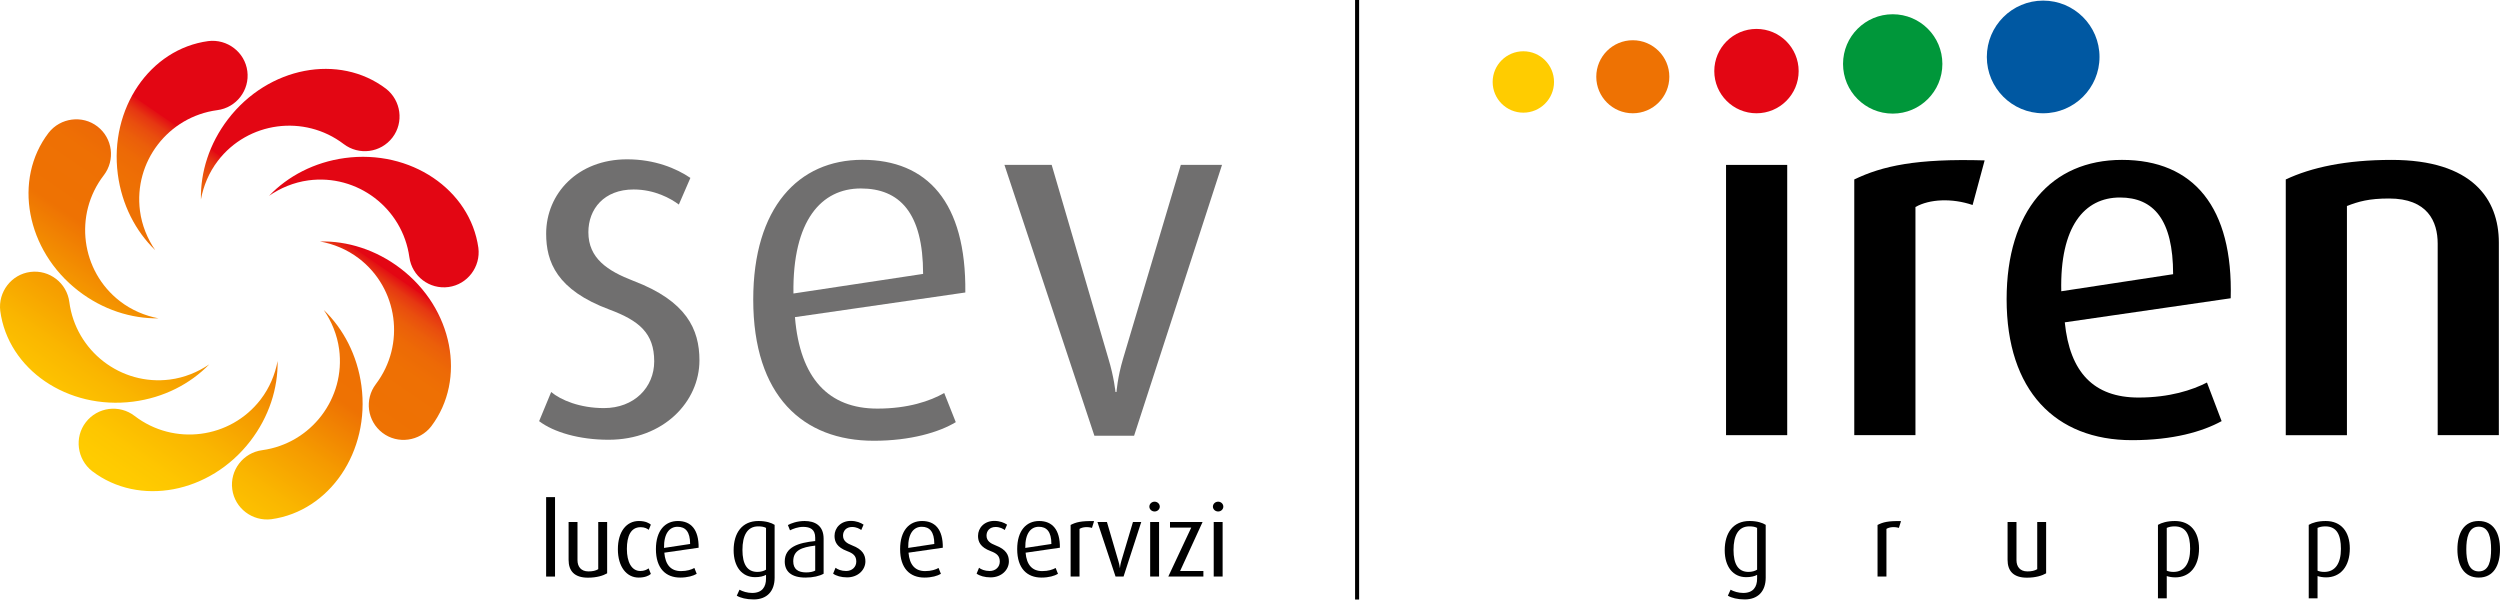 <!-- Generator: Adobe Illustrator 17.0.0, SVG Export Plug-In  -->
<svg version="1.1"
	 xmlns="http://www.w3.org/2000/svg" xmlns:xlink="http://www.w3.org/1999/xlink" xmlns:a="http://ns.adobe.com/AdobeSVGViewerExtensions/3.0/"
	 x="0px" y="0px" width="370.557px" height="88.86px" viewBox="0 0 370.557 88.86" enable-background="new 0 0 370.557 88.86"
	 xml:space="preserve">
<defs>
</defs>
<g>
	<g>
		<path fill="#706F6F" d="M90.19,65.182c-4.321,0-8.12-1.117-10.28-2.756l1.788-4.321c1.416,1.192,4.246,2.384,7.822,2.384
			c4.47,0,7.449-3.054,7.449-6.928c0-4.172-2.235-6.034-6.63-7.673c-7.822-2.905-9.386-7.077-9.386-11.248
			c0-5.96,4.693-11.025,11.994-11.025c4.097,0,7.3,1.341,9.386,2.756l-1.713,3.948c-1.192-0.894-3.576-2.234-6.705-2.234
			c-4.395,0-6.705,2.905-6.705,6.332c0,3.873,2.831,5.736,6.705,7.226c7.822,2.979,9.759,7.151,9.759,11.771
			C103.674,59.521,98.385,65.182,90.19,65.182z"/>
		<path fill="#706F6F" d="M117.83,47.005c0.745,9.089,4.991,13.559,12.217,13.559c4.544,0,7.822-1.118,9.908-2.31l1.713,4.32
			c-2.458,1.49-6.705,2.757-12.143,2.757c-10.503,0-17.878-6.63-17.878-20.933c0-13.633,6.705-20.71,16.165-20.71
			c9.61,0,15.42,6.258,15.271,19.667L117.83,47.005z M127.588,27.935c-5.811,0-10.131,4.693-9.982,15.569l19.219-2.905
			C136.825,31.511,133.324,27.935,127.588,27.935z"/>
		<path fill="#706F6F" d="M168.098,64.586h-5.885l-13.334-40.152h7.002l8.418,28.755c0.819,2.682,1.043,4.916,1.043,4.916h0.149
			c0,0,0.149-2.16,0.968-4.916l8.567-28.755h6.108L168.098,64.586z"/>
	</g>
	<g>
		
			<linearGradient id="SVGID_1_" gradientUnits="userSpaceOnUse" x1="76.62" y1="350.28" x2="108.573" y2="314.676" gradientTransform="matrix(0.992 -0.129 0.129 0.992 -108.416 -270.11)">
			<stop  offset="0" style="stop-color:#FFCC00"/>
			<stop  offset="0.088" style="stop-color:#FEC600"/>
			<stop  offset="0.227" style="stop-color:#FAB600"/>
			<stop  offset="0.398" style="stop-color:#F59A00"/>
			<stop  offset="0.586" style="stop-color:#EE7203"/>
			<stop  offset="0.774" style="stop-color:#EE7004"/>
			<stop  offset="0.843" style="stop-color:#ED6A06"/>
			<stop  offset="0.893" style="stop-color:#EB5F0A"/>
			<stop  offset="0.933" style="stop-color:#E94E0E"/>
			<stop  offset="0.967" style="stop-color:#E63712"/>
			<stop  offset="0.997" style="stop-color:#E31113"/>
			<stop  offset="1" style="stop-color:#E30613"/>
		</linearGradient>
		<path fill="url(#SVGID_1_)" d="M29.78,29.574c0.367-2.002,1.187-4.004,2.509-5.731c4.457-5.824,12.815-6.933,18.648-2.497
			c2.264,1.732,5.503,1.302,7.236-0.962c1.724-2.253,1.272-5.497-0.963-7.236c-6.956-5.27-17.456-3.265-23.42,4.527
			C31.014,21.302,29.698,25.541,29.78,29.574z"/>
		
			<linearGradient id="SVGID_2_" gradientUnits="userSpaceOnUse" x1="88.73" y1="361.149" x2="120.683" y2="325.544" gradientTransform="matrix(0.992 -0.129 0.129 0.992 -108.416 -270.11)">
			<stop  offset="0" style="stop-color:#FFCC00"/>
			<stop  offset="0.088" style="stop-color:#FEC600"/>
			<stop  offset="0.227" style="stop-color:#FAB600"/>
			<stop  offset="0.398" style="stop-color:#F59A00"/>
			<stop  offset="0.586" style="stop-color:#EE7203"/>
			<stop  offset="0.774" style="stop-color:#EE7004"/>
			<stop  offset="0.843" style="stop-color:#ED6A06"/>
			<stop  offset="0.893" style="stop-color:#EB5F0A"/>
			<stop  offset="0.933" style="stop-color:#E94E0E"/>
			<stop  offset="0.967" style="stop-color:#E63712"/>
			<stop  offset="0.997" style="stop-color:#E31113"/>
			<stop  offset="1" style="stop-color:#E30613"/>
		</linearGradient>
		<path fill="url(#SVGID_2_)" d="M51.113,23.424c-4.526,0.613-8.449,2.688-11.236,5.605c1.672-1.16,3.666-2,5.821-2.292
			c7.267-0.984,13.974,4.126,14.979,11.385c0.382,2.825,2.983,4.805,5.807,4.422c2.811-0.381,4.779-2.999,4.422-5.808
			C69.694,28.093,60.837,22.108,51.113,23.424z"/>
		
			<linearGradient id="SVGID_3_" gradientUnits="userSpaceOnUse" x1="95.417" y1="367.15" x2="127.37" y2="331.545" gradientTransform="matrix(0.992 -0.129 0.129 0.992 -108.416 -270.11)">
			<stop  offset="0" style="stop-color:#FFCC00"/>
			<stop  offset="0.088" style="stop-color:#FEC600"/>
			<stop  offset="0.227" style="stop-color:#FAB600"/>
			<stop  offset="0.398" style="stop-color:#F59A00"/>
			<stop  offset="0.586" style="stop-color:#EE7203"/>
			<stop  offset="0.774" style="stop-color:#EE7004"/>
			<stop  offset="0.843" style="stop-color:#ED6A06"/>
			<stop  offset="0.893" style="stop-color:#EB5F0A"/>
			<stop  offset="0.933" style="stop-color:#E94E0E"/>
			<stop  offset="0.967" style="stop-color:#E63712"/>
			<stop  offset="0.997" style="stop-color:#E31113"/>
			<stop  offset="1" style="stop-color:#E30613"/>
		</linearGradient>
		<path fill="url(#SVGID_3_)" d="M47.431,35.792c2.003,0.361,4.007,1.177,5.738,2.494c5.836,4.441,6.967,12.796,2.547,18.642
			c-1.726,2.268-1.287,5.507,0.981,7.233c2.257,1.718,5.501,1.257,7.233-0.982c5.252-6.97,3.219-17.465-4.59-23.407
			C55.706,37.004,51.464,35.699,47.431,35.792z"/>
		
			<linearGradient id="SVGID_4_" gradientUnits="userSpaceOnUse" x1="95.135" y1="366.897" x2="127.088" y2="331.292" gradientTransform="matrix(0.992 -0.129 0.129 0.992 -108.416 -270.11)">
			<stop  offset="0" style="stop-color:#FFCC00"/>
			<stop  offset="0.088" style="stop-color:#FEC600"/>
			<stop  offset="0.227" style="stop-color:#FAB600"/>
			<stop  offset="0.398" style="stop-color:#F59A00"/>
			<stop  offset="0.586" style="stop-color:#EE7203"/>
			<stop  offset="0.774" style="stop-color:#EE7004"/>
			<stop  offset="0.843" style="stop-color:#ED6A06"/>
			<stop  offset="0.893" style="stop-color:#EB5F0A"/>
			<stop  offset="0.933" style="stop-color:#E94E0E"/>
			<stop  offset="0.967" style="stop-color:#E63712"/>
			<stop  offset="0.997" style="stop-color:#E31113"/>
			<stop  offset="1" style="stop-color:#E30613"/>
		</linearGradient>
		<path fill="url(#SVGID_4_)" d="M50.267,51.766c0.972,7.269-4.148,13.967-11.409,14.961c-2.825,0.378-4.809,2.975-4.431,5.8
			c0.376,2.811,2.992,4.784,5.801,4.431c8.644-1.199,14.644-10.045,13.344-19.772c-0.606-4.527-2.675-8.453-5.586-11.245
			C49.141,47.616,49.978,49.611,50.267,51.766z"/>
		
			<linearGradient id="SVGID_5_" gradientUnits="userSpaceOnUse" x1="82.656" y1="355.697" x2="114.609" y2="320.092" gradientTransform="matrix(0.992 -0.129 0.129 0.992 -108.416 -270.11)">
			<stop  offset="0" style="stop-color:#FFCC00"/>
			<stop  offset="0.088" style="stop-color:#FEC600"/>
			<stop  offset="0.227" style="stop-color:#FAB600"/>
			<stop  offset="0.398" style="stop-color:#F59A00"/>
			<stop  offset="0.586" style="stop-color:#EE7203"/>
			<stop  offset="0.774" style="stop-color:#EE7004"/>
			<stop  offset="0.843" style="stop-color:#ED6A06"/>
			<stop  offset="0.893" style="stop-color:#EB5F0A"/>
			<stop  offset="0.933" style="stop-color:#E94E0E"/>
			<stop  offset="0.967" style="stop-color:#E63712"/>
			<stop  offset="0.997" style="stop-color:#E31113"/>
			<stop  offset="1" style="stop-color:#E30613"/>
		</linearGradient>
		<path fill="url(#SVGID_5_)" d="M41.148,53.513c-0.375,2-1.204,3.999-2.532,5.721c-4.481,5.806-12.843,6.881-18.658,2.421
			c-2.257-1.742-5.498-1.324-7.239,0.933c-1.733,2.245-1.294,5.492,0.933,7.24c6.935,5.298,17.442,3.336,23.438-4.432
			C39.88,61.779,41.214,57.547,41.148,53.513z"/>
		
			<linearGradient id="SVGID_6_" gradientUnits="userSpaceOnUse" x1="70.533" y1="344.818" x2="102.486" y2="309.213" gradientTransform="matrix(0.992 -0.129 0.129 0.992 -108.416 -270.11)">
			<stop  offset="0" style="stop-color:#FFCC00"/>
			<stop  offset="0.088" style="stop-color:#FEC600"/>
			<stop  offset="0.227" style="stop-color:#FAB600"/>
			<stop  offset="0.398" style="stop-color:#F59A00"/>
			<stop  offset="0.586" style="stop-color:#EE7203"/>
			<stop  offset="0.774" style="stop-color:#EE7004"/>
			<stop  offset="0.843" style="stop-color:#ED6A06"/>
			<stop  offset="0.893" style="stop-color:#EB5F0A"/>
			<stop  offset="0.933" style="stop-color:#E94E0E"/>
			<stop  offset="0.967" style="stop-color:#E63712"/>
			<stop  offset="0.997" style="stop-color:#E31113"/>
			<stop  offset="1" style="stop-color:#E30613"/>
		</linearGradient>
		<path fill="url(#SVGID_6_)" d="M31.014,54.005c-1.68,1.149-3.679,1.975-5.837,2.252c-7.274,0.934-13.945-4.221-14.901-11.487
			c-0.363-2.827-2.95-4.825-5.777-4.462c-2.813,0.361-4.8,2.967-4.461,5.778c1.154,8.651,9.969,14.696,19.702,13.446
			C24.27,58.95,28.207,56.902,31.014,54.005z"/>
		
			<linearGradient id="SVGID_7_" gradientUnits="userSpaceOnUse" x1="63.903" y1="338.868" x2="95.856" y2="303.263" gradientTransform="matrix(0.992 -0.129 0.129 0.992 -108.416 -270.11)">
			<stop  offset="0" style="stop-color:#FFCC00"/>
			<stop  offset="0.088" style="stop-color:#FEC600"/>
			<stop  offset="0.227" style="stop-color:#FAB600"/>
			<stop  offset="0.398" style="stop-color:#F59A00"/>
			<stop  offset="0.586" style="stop-color:#EE7203"/>
			<stop  offset="0.774" style="stop-color:#EE7004"/>
			<stop  offset="0.843" style="stop-color:#ED6A06"/>
			<stop  offset="0.893" style="stop-color:#EB5F0A"/>
			<stop  offset="0.933" style="stop-color:#E94E0E"/>
			<stop  offset="0.967" style="stop-color:#E63712"/>
			<stop  offset="0.997" style="stop-color:#E31113"/>
			<stop  offset="1" style="stop-color:#E30613"/>
		</linearGradient>
		<path fill="url(#SVGID_7_)" d="M23.503,47.185c-2-0.376-3.998-1.206-5.719-2.536c-5.803-4.484-6.873-12.847-2.41-18.66
			c1.743-2.256,1.327-5.497-0.928-7.24c-2.244-1.734-5.491-1.297-7.24,0.929c-5.303,6.931-3.347,17.44,4.418,23.44
			C15.238,45.911,19.47,47.248,23.503,47.185z"/>
		
			<linearGradient id="SVGID_8_" gradientUnits="userSpaceOnUse" x1="64.229" y1="339.16" x2="96.181" y2="303.555" gradientTransform="matrix(0.992 -0.129 0.129 0.992 -108.416 -270.11)">
			<stop  offset="0" style="stop-color:#FFCC00"/>
			<stop  offset="0.088" style="stop-color:#FEC600"/>
			<stop  offset="0.227" style="stop-color:#FAB600"/>
			<stop  offset="0.398" style="stop-color:#F59A00"/>
			<stop  offset="0.586" style="stop-color:#EE7203"/>
			<stop  offset="0.774" style="stop-color:#EE7004"/>
			<stop  offset="0.843" style="stop-color:#ED6A06"/>
			<stop  offset="0.893" style="stop-color:#EB5F0A"/>
			<stop  offset="0.933" style="stop-color:#E94E0E"/>
			<stop  offset="0.967" style="stop-color:#E63712"/>
			<stop  offset="0.997" style="stop-color:#E31113"/>
			<stop  offset="1" style="stop-color:#E30613"/>
		</linearGradient>
		<path fill="url(#SVGID_8_)" d="M20.746,31.246c-0.946-7.272,4.198-13.952,11.462-14.92c2.827-0.368,4.82-2.958,4.452-5.784
			c-0.366-2.813-2.975-4.795-5.785-4.452c-8.649,1.168-14.68,9.993-13.414,19.724c0.589,4.529,2.644,8.463,5.546,11.265
			C21.856,35.4,21.026,33.402,20.746,31.246z"/>
	</g>
	<line fill="none" stroke="#000000" stroke-width="0.6" stroke-miterlimit="10" x1="201.153" y1="88.86" x2="201.153" y2="0"/>
	<g>
		<g>
			<g>
				<g>
					<path fill="#0058A2" d="M294.493,8.441c0-4.612,3.738-8.352,8.35-8.352c4.611,0,8.352,3.74,8.352,8.352
						c0,4.607-3.742,8.349-8.352,8.349C298.231,16.79,294.493,13.049,294.493,8.441"/>
					<path fill="#00973A" d="M273.18,9.474c0-4.07,3.293-7.362,7.363-7.362c4.069,0,7.362,3.292,7.362,7.362
						c0,4.069-3.293,7.366-7.362,7.366C276.473,16.839,273.18,13.543,273.18,9.474"/>
					<path fill="#E30613" d="M254.096,10.539c0-3.453,2.803-6.253,6.255-6.253c3.452,0,6.25,2.799,6.25,6.253
						c0,3.453-2.798,6.251-6.25,6.251C256.899,16.79,254.096,13.992,254.096,10.539"/>
					<path fill="#EE7203" d="M236.604,11.377c0-2.988,2.421-5.413,5.412-5.413c2.989,0,5.417,2.425,5.417,5.413
						c0,2.988-2.427,5.413-5.417,5.413C239.026,16.79,236.604,14.365,236.604,11.377"/>
					<path fill="#FFCC00" d="M221.245,12.149c0-2.511,2.039-4.55,4.547-4.55c2.515,0,4.55,2.039,4.55,4.55
						c0,2.511-2.035,4.551-4.55,4.551C223.284,16.7,221.245,14.66,221.245,12.149"/>
				</g>
				<rect x="255.839" y="24.443" width="9.067" height="40.058"/>
				<g>
					<path d="M294.169,23.773c-10.108-0.294-15.161,0.819-19.324,2.826v37.902h9.069V30.685c2.078-1.189,5.425-1.338,8.47-0.298
						L294.169,23.773z"/>
					<path d="M322.106,40.643l-16.578,2.528c-0.225-9.585,3.419-13.897,8.697-13.897C319.205,29.274,322.106,32.545,322.106,40.643
						 M330.641,44.21c0.368-13.452-5.465-20.511-16.116-20.511c-10.487,0-17.099,7.581-17.099,20.659
						c0,13.529,7.21,20.885,18.586,20.885c6.095,0,10.437-1.265,13.283-2.823l-2.173-5.721c-2.17,1.113-5.535,2.227-10.142,2.227
						c-6.617,0-10.188-3.716-10.932-11.148L330.641,44.21z"/>
					<path d="M370.386,64.501v-28.54c0-6.465-3.936-12.261-15.904-12.261c-6.764,0-11.891,1.114-15.68,2.899v37.903h9.067V30.534
						c1.709-0.664,3.267-1.112,6.241-1.112c5.724,0,7.21,3.42,7.21,6.688v28.391H370.386z"/>
				</g>
			</g>
		</g>
	</g>
	<g>
		<g>
			<g>
				<path d="M80.948,85.46V73.685h1.32V85.46H80.948z"/>
				<path d="M87.142,85.625c-2.024,0-2.864-1.02-2.864-2.64v-5.609h1.319v5.655c0,0.945,0.511,1.665,1.62,1.665
					c0.63,0,1.08-0.105,1.455-0.33v-6.99h1.32v7.604C89.392,85.325,88.448,85.625,87.142,85.625z"/>
				<path d="M94.658,85.61c-1.771,0-3.075-1.59-3.075-4.2c0-2.655,1.305-4.185,3.105-4.185c0.989,0,1.529,0.315,1.784,0.54
					l-0.314,0.765c-0.24-0.18-0.601-0.39-1.2-0.39c-1.47,0-2.04,1.335-2.04,3.225c0,1.935,0.69,3.27,1.995,3.27
					c0.555,0,0.93-0.18,1.229-0.39l0.33,0.825C96.158,85.355,95.557,85.61,94.658,85.61z"/>
				<path d="M98.467,81.92c0.15,1.83,1.005,2.73,2.46,2.73c0.915,0,1.575-0.225,1.995-0.465l0.345,0.87
					c-0.495,0.3-1.35,0.555-2.445,0.555c-2.114,0-3.6-1.335-3.6-4.215c0-2.745,1.351-4.17,3.255-4.17c1.936,0,3.105,1.26,3.075,3.96
					L98.467,81.92z M100.432,78.08c-1.17,0-2.04,0.945-2.01,3.135l3.87-0.585C102.293,78.8,101.588,78.08,100.432,78.08z"/>
				<path d="M111.712,88.849c-1.064,0-1.965-0.225-2.505-0.555l0.405-0.885c0.45,0.255,1.155,0.48,1.875,0.48
					c1.485,0,2.055-0.9,2.055-2.115v-0.57c-0.359,0.21-0.915,0.345-1.62,0.345c-1.935,0-3.18-1.53-3.18-3.99
					c0-2.565,1.245-4.335,3.675-4.335c1.125,0,1.936,0.27,2.4,0.57v7.83C114.817,87.665,113.647,88.849,111.712,88.849z
					 M113.542,78.245c-0.3-0.165-0.689-0.225-1.154-0.225c-1.636,0-2.341,1.365-2.341,3.495c0,2.085,0.676,3.255,2.221,3.255
					c0.51,0,0.96-0.135,1.274-0.33V78.245z"/>
				<path d="M119.391,85.61c-2.1,0-3.074-0.915-3.074-2.385c0-2.145,2.01-2.775,4.515-3.03V79.7c0-1.245-0.75-1.605-1.785-1.605
					c-0.78,0-1.5,0.285-1.95,0.51l-0.314-0.78c0.465-0.255,1.364-0.6,2.475-0.6c1.5,0,2.82,0.645,2.82,2.625v5.19
					C121.462,85.384,120.516,85.61,119.391,85.61z M120.832,80.87c-2.04,0.255-3.255,0.69-3.255,2.325c0,1.17,0.72,1.65,1.92,1.65
					c0.51,0,1.005-0.09,1.335-0.27V80.87z"/>
				<path d="M125.557,85.58c-0.87,0-1.636-0.225-2.07-0.555l0.36-0.87c0.284,0.24,0.854,0.48,1.574,0.48c0.9,0,1.5-0.615,1.5-1.395
					c0-0.84-0.45-1.215-1.335-1.545c-1.575-0.585-1.89-1.425-1.89-2.265c0-1.2,0.945-2.22,2.415-2.22c0.825,0,1.47,0.27,1.89,0.555
					l-0.345,0.795c-0.24-0.18-0.72-0.45-1.351-0.45c-0.885,0-1.35,0.585-1.35,1.275c0,0.78,0.57,1.155,1.35,1.455
					c1.575,0.6,1.966,1.44,1.966,2.37C128.272,84.44,127.207,85.58,125.557,85.58z"/>
				<path d="M134.662,81.92c0.149,1.83,1.005,2.73,2.459,2.73c0.915,0,1.575-0.225,1.995-0.465l0.346,0.87
					c-0.495,0.3-1.351,0.555-2.445,0.555c-2.115,0-3.6-1.335-3.6-4.215c0-2.745,1.35-4.17,3.255-4.17c1.935,0,3.104,1.26,3.074,3.96
					L134.662,81.92z M136.627,78.08c-1.17,0-2.04,0.945-2.011,3.135l3.87-0.585C138.486,78.8,137.781,78.08,136.627,78.08z"/>
				<path d="M146.826,85.58c-0.87,0-1.635-0.225-2.07-0.555l0.36-0.87c0.285,0.24,0.855,0.48,1.575,0.48
					c0.899,0,1.5-0.615,1.5-1.395c0-0.84-0.45-1.215-1.335-1.545c-1.575-0.585-1.891-1.425-1.891-2.265c0-1.2,0.945-2.22,2.415-2.22
					c0.825,0,1.471,0.27,1.891,0.555l-0.346,0.795c-0.239-0.18-0.72-0.45-1.35-0.45c-0.885,0-1.35,0.585-1.35,1.275
					c0,0.78,0.569,1.155,1.35,1.455c1.575,0.6,1.965,1.44,1.965,2.37C149.541,84.44,148.476,85.58,146.826,85.58z"/>
				<path d="M152.016,81.92c0.149,1.83,1.005,2.73,2.459,2.73c0.915,0,1.575-0.225,1.995-0.465l0.346,0.87
					c-0.495,0.3-1.351,0.555-2.445,0.555c-2.115,0-3.6-1.335-3.6-4.215c0-2.745,1.35-4.17,3.255-4.17c1.935,0,3.104,1.26,3.074,3.96
					L152.016,81.92z M153.981,78.08c-1.17,0-2.04,0.945-2.011,3.135l3.87-0.585C155.84,78.8,155.135,78.08,153.981,78.08z"/>
				<path d="M161.855,78.245c-0.66-0.195-1.41-0.135-1.845,0.15v7.065h-1.32v-7.65c0.795-0.405,1.561-0.615,3.48-0.57
					L161.855,78.245z"/>
				<path d="M166.535,85.46h-1.185l-2.685-8.084h1.409l1.695,5.79c0.165,0.54,0.21,0.99,0.21,0.99h0.03c0,0,0.03-0.435,0.194-0.99
					l1.726-5.79h1.229L166.535,85.46z"/>
				<path d="M171.14,75.815c-0.435,0-0.779-0.33-0.779-0.72c0-0.405,0.345-0.735,0.779-0.735c0.42,0,0.766,0.33,0.766,0.735
					C171.906,75.485,171.56,75.815,171.14,75.815z M170.48,85.46v-8.084h1.32v8.084H170.48z"/>
				<path d="M173.166,85.46l3.404-7.26h-3.149v-0.825h4.829l-3.329,7.259h3.449v0.825H173.166z"/>
				<path d="M180.56,75.815c-0.436,0-0.78-0.33-0.78-0.72c0-0.405,0.345-0.735,0.78-0.735c0.42,0,0.765,0.33,0.765,0.735
					C181.325,75.485,180.98,75.815,180.56,75.815z M179.9,85.46v-8.084h1.32v8.084H179.9z"/>
			</g>
		</g>
		<g>
			<g>
				<path d="M258.613,88.849c-1.064,0-1.965-0.225-2.505-0.555l0.405-0.885c0.45,0.255,1.155,0.48,1.875,0.48
					c1.485,0,2.055-0.9,2.055-2.115v-0.57c-0.359,0.21-0.915,0.345-1.62,0.345c-1.935,0-3.18-1.53-3.18-3.99
					c0-2.565,1.245-4.335,3.675-4.335c1.125,0,1.936,0.27,2.4,0.57v7.83C261.718,87.665,260.548,88.849,258.613,88.849z
					 M260.443,78.245c-0.3-0.165-0.689-0.225-1.154-0.225c-1.636,0-2.341,1.365-2.341,3.495c0,2.085,0.676,3.255,2.221,3.255
					c0.51,0,0.96-0.135,1.274-0.33V78.245z"/>
				<path d="M281.459,78.245c-0.66-0.195-1.41-0.135-1.846,0.15v7.065h-1.319v-7.65c0.795-0.405,1.56-0.615,3.479-0.57
					L281.459,78.245z"/>
				<path d="M300.433,85.625c-2.025,0-2.865-1.02-2.865-2.64v-5.609h1.32v5.655c0,0.945,0.51,1.665,1.62,1.665
					c0.63,0,1.08-0.105,1.455-0.33v-6.99h1.319v7.604C302.683,85.325,301.738,85.625,300.433,85.625z"/>
				<path d="M322.423,85.58c-0.465,0-0.96-0.09-1.26-0.195v3.3h-1.305v-10.89c0.54-0.315,1.364-0.57,2.52-0.57
					c2.28,0,3.57,1.59,3.57,4.065C325.948,83.975,324.552,85.58,322.423,85.58z M322.318,78.02c-0.495,0-0.84,0.09-1.155,0.225
					v6.345c0.255,0.105,0.585,0.18,0.99,0.18c1.635,0,2.475-1.275,2.475-3.42C324.628,79.295,324.028,78.02,322.318,78.02z"/>
				<path d="M344.773,85.58c-0.465,0-0.96-0.09-1.26-0.195v3.3h-1.306v-10.89c0.54-0.315,1.365-0.57,2.521-0.57
					c2.279,0,3.569,1.59,3.569,4.065C348.298,83.975,346.903,85.58,344.773,85.58z M344.668,78.02c-0.495,0-0.84,0.09-1.154,0.225
					v6.345c0.255,0.105,0.585,0.18,0.989,0.18c1.635,0,2.476-1.275,2.476-3.42C346.978,79.295,346.378,78.02,344.668,78.02z"/>
				<path d="M367.408,85.61c-2.205,0-3.165-1.815-3.165-4.185c0-2.415,0.975-4.2,3.149-4.2c2.22,0,3.165,1.785,3.165,4.2
					C370.557,83.795,369.597,85.61,367.408,85.61z M367.408,78.065c-1.545,0-1.846,1.725-1.846,3.36c0,1.635,0.33,3.27,1.846,3.27
					c1.545,0,1.829-1.65,1.829-3.27C369.237,79.805,368.953,78.065,367.408,78.065z"/>
			</g>
		</g>
	</g>
</g>
</svg>
